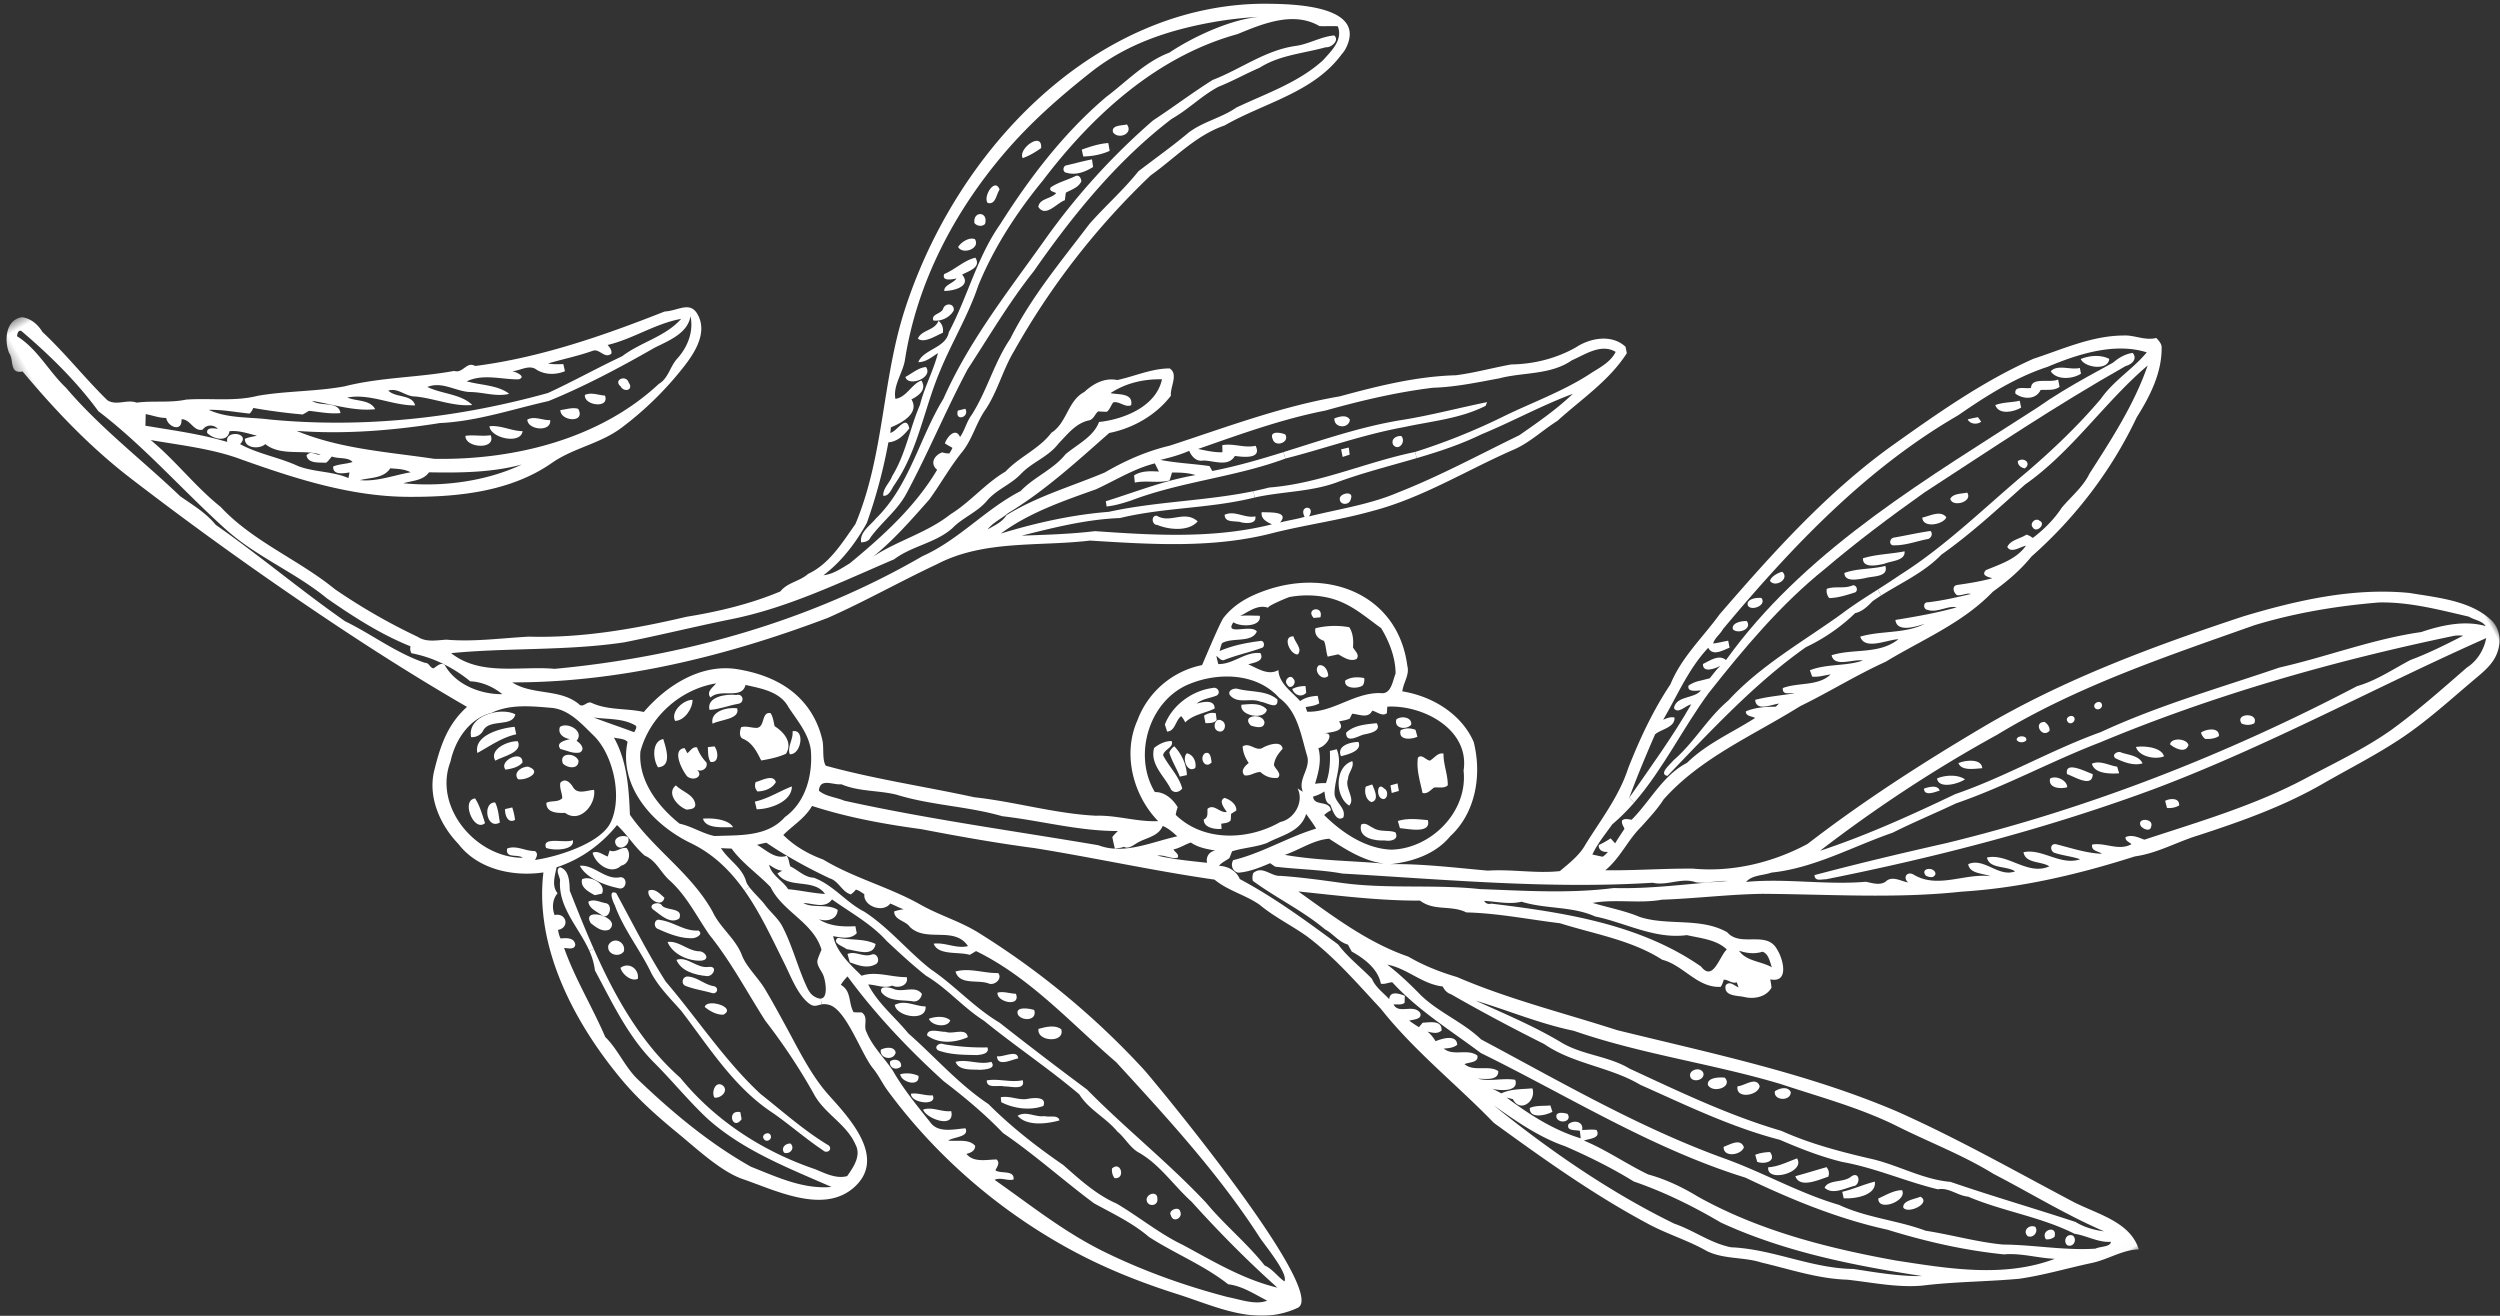 <svg xmlns="http://www.w3.org/2000/svg" xmlns:xlink="http://www.w3.org/1999/xlink" width="247" height="130" viewBox="0 0 247 130">
    <rect x="0" y="0" width="247" height="130" fill="#333333" stroke="none"/>
    <defs>
        <path id="a" d="M0 184.485V.023h199.679v184.462z"/>
    </defs>
    <g fill="none" fill-rule="evenodd">
        <path fill="#FFF" d="M111.34 12.296c.67.913-.838 1.528-1.374.774-.198-.734.914-.65 1.373-.774M101.044 15.621c-.5-.916 1.971-2.707 1.817-.989-.56.397-1.17.767-1.817.989M106.876 14.786c.847-.305 1.717-.594 2.624-.654l.137.772c-.813.37-1.722.54-2.61.557l-.151-.675M105.262 16.362c.877-.204 1.746-.444 2.628-.617l.106.755c-.75.473-1.689.839-2.577.577-.393-.015-.464-.509-.157-.715M97.578 20.046c-.479-.662.75-2.553 1.18-1.313-.334.483-.391 1.541-1.18 1.313M102.587 20.44c.094-.825 1.264-.792 1.761-1.356-.2-.132-.78-.201-.53-.577.733-.5 1.611-.707 2.403-1.094.362-.217.639.214.604.532-.306.604-.978.794-1.523 1.095-.03.253-.063.501-.094.742-.816.281-1.906 1.75-2.621.659M96.28 22.046c-.194-1.215 1.405-1.196 1.04.081-.295.294-.786.218-1.04-.081M96.326 23.635c.557.938-1.224 1.566-1.663.766.278-.461 1.106-1.013 1.663-.766M95.06 27.131c.974 1.174-.885 1.623-1.767 1.614-.033-.594.892-.746 1.214-1.234-.41.09-1.495.319-1.218-.437 1.066-.439 1.987-1.367 3.076-1.614.616.972-.672 1.318-1.305 1.671M62.11 37.793c.534.719-.426 1.032-.786.389-.78-.655.543-1.2.786-.39M94.228 30.678c-.39.687-1.234 1.101-2.02.983-.216-.675.807-.614.984-1.185.222-.595 1.137-.504 1.036.202M92.717 31.703c.374.268.517.746.433 1.177-.716.294-1.828 1.063-2.461.582.33-.873 1.68-.798 2.028-1.759M59.77 39.083c.495 1.324-2.11.989-1.98-.066.633-.286 1.326.026 1.98.066M48.36 42.114c1.094-.133 2.158.472 3.272.485-.173 1.35-3.173.688-3.272-.485M57.127 40.393c.785 1.444-1.773 1.245-1.76.12.577-.054 1.189-.3 1.76-.12M54.358 41.507c.127 1.216-2.241.98-2.257-.052.714-.381 1.503.089 2.257.052M48.483 43c.564 1.492-2.544 1.265-2.496.062.79-.125 1.666.072 2.496-.063M91.486 36.262c.77 1.082-1.789 1.996-2.03.978.655-.343 1.288-.921 2.03-.978M95.378 40.386c.45.87-1.068 1.278-.74.178l.74-.178M133.37 41.464c-.096.938-1.6.847-1.531-.128.486-.172 1.184-.409 1.531.128M126.98 42.92c.485.793-1.003 1.315-1.234.468-.38-.852.783-.666 1.234-.467M127 45.304l-.2-.635c3.81-1.184 7.585-2.49 11.542-3.15 2.89-.445 5.72-1.21 8.583-1.788a24.7 24.7 0 0 1-.146.365c-2.505 1.272-5.33 1.507-8.043 2.099-3.993.72-7.816 2.109-11.736 3.109"/>
        <path fill="#FFF" d="M85.086 53.592c-.074-.369.035-.696.227-.999.321-.503.878-.934 1.23-1.369 1.667-1.627 2.744-3.63 3.702-5.709.949-2.057 1.784-4.19 2.96-6.106 2.573-5.829 6.586-10.853 10.25-16.032a66.67 66.67 0 0 1 10.459-11.474c2-1.31 3.886-2.742 5.897-4.004 2.746-1.055 5.189-2.93 8.159-3.354 1.325-.175 2.517-.922 3.847-1.044.268.234.213.525.023.758-.205.254-.571.441-.854.41-2.203.613-4.574.768-6.55 2.032-1.368.587-2.663 1.32-4.048 1.87-1.663.879-2.985 2.25-4.621 3.172-5.424 4.143-9.76 9.502-13.643 15.072-2.423 3.047-4.396 6.413-6.52 9.666-2.136 4.01-3.873 8.213-6.015 12.217-.886 1.71-2.485 2.88-3.596 4.423-.161.364-.554.44-.907.47M133.26 44.216l.086.706-.696.223-.147-.748c.188-.046.568-.137.757-.181M138.45 43.083c.499.55-.258 1.53-.799.876-.276-.555.283-.927.799-.876M139.977 45.26c-2.682.787-5.402 1.466-8.014 2.44-2.578.911-5.347.86-7.994 1.453l-.138-.623a32.443 32.443 0 0 0 1.57-.363c4.974-.387 9.552-2.516 14.402-3.51l.174.603zM118.333 51.51c-.475.551-1.264.757-2.085.744a5.413 5.413 0 0 1-1.914-.39c-.496.005-.617-.803-.178-.9a.49.49 0 0 1 .137-.009c1.327.807 2.726-.595 4.04.555M133.466 49.273c-.089.702-1.214.684-1.085-.097.186-.51 1.389-.646 1.085.097M124.026 51.016c.154.768-.897.7-1.385.593-.552-.201-1.629.108-1.648-.747.998-.476 1.995.372 3.033.154M208.395 35.46c-.104 1.186-2.425.882-2.818.012.864-.354 1.974-.447 2.818-.011M205.6 36.92c-.56.375-1.5.542-2.212.321-.323-.1-.6-.283-.772-.56.116-.128.254-.213.408-.269.703-.25 1.724.132 2.466-.061.026.143.084.426.11.57M200.666 38.32c.04-1.107 1.87-.446 2.678-.826l.14.73c-.552.402-1.24.253-1.872.307-.463.98-1.722.936-2.49.36-.137-.849 1.053-.43 1.544-.571M50.845 71.81c.04.186.119.553.157.739-1.427.31-2.618 1.178-3.835 1.845-.39-1.742 2.296-2.46 3.678-2.583"/>
        <path fill="#FFF" d="M46.544 72.828c-.416-2.105 2.909-3.018 4.379-2.254-.303 1.279-2.418.45-3.13 1.502-.209.5-.71.792-1.25.752M199.688 40.277c-.72.42-2.208.752-2.555-.255.756-.298 1.619-.24 2.416-.43.033.171.104.514.139.685M195.744 41.662c-.384.32-1.127.253-1.335-.23.331-.086.667-.154 1.01-.213.08.112.243.332.325.443M70.1 70.14c-.329-1.302 1.669-1.608 2.64-1.476.663-.203.885.729.225.867-.96.164-1.912.557-2.865.608M48.929 75.152c-.638-1.127 1.293-1.982 2.235-1.913.51 1.112-1.477 1.485-2.235 1.913M66.7 71.226c-.483-.915.851-2.11 1.723-2.081.009.89-.814 2.06-1.724 2.081M55.36 73.994c-.487-.655.493-.842.944-.973-.591-.076-1.247-.515-.979-1.206.764-.516 2.46.423 1.641 1.383.383.236.891.775.346 1.143-.65.166-1.322-.193-1.952-.347M72.834 69.985c.312 1.093-1.686 1.103-2.434 1.519-.285-1.226 1.483-1.67 2.434-1.52"/>
        <path fill="#FFF" d="M51.618 75.347c-.423.473-1.078.603-1.671.694-.727-.886 1.74-2.036 1.67-.694M57.156 75.146c.025.901-1.088.756-1.54.294-.444-1.102 1.203-1.104 1.54-.294M51.18 76.986c-.524-.682.377-1.246.995-1.24 1.484.5-.134 1.39-.994 1.24M76.533 71.748c.913.577 1.813 1.62 1.122 2.724-.773.352-1.615.518-2.446.663-.405-.813-.845-1.697-1.712-2.105-.519-.163-.415-.777-.269-1.183.507-.158 1.046.09 1.57.065.808-.111.412-1.629 1.34-1.45.252.394.288.855.395 1.286M129.792 61.054c-.878-.957 1.017-1.283.664-.065-.165.017-.498.05-.664.065M65.012 75.808c-.517-.788-.622-2.578.519-2.79.26.865.909 2.7-.52 2.79M199.358 45.566c.588-.46 1.393.21.695.709-.367-.056-.697-.303-.695-.709M48.916 79.28c.304.582.364 1.351.47 1.984-1.33.77-1.753-2.01-.47-1.983M70.199 75.275c-.276-.43-.23-.966-.264-1.46.162-.019.49-.05.653-.07.378.467.491 1.669-.39 1.53M50.883 81.009c-.725.385-1.006-.51-.985-1.07l.712-.164c.131.408.234.82.273 1.234M133.674 63.958c.186.373.69.714.357 1.148-.635.3-1.273-.162-1.813-.46-.348.079-.695.153-1.039.229-.184-.5-.151-1.063-.37-1.559-.558-.177-.974-.61-.845-1.245a8.011 8.011 0 0 1 3.34-.101c.38.552.433 1.325.37 1.988M127.804 62.878c.115.58.915 1.224.42 1.777-.762.069-1.589-1.848-.42-1.777M55.828 80.312c-.713.03-1.878.011-1.844-.995.49-.25 1.122-.018 1.565-.454 0-.512-.292-1.003-.184-1.527.487-.54 1.013.02 1.268.466.466.73 1.389.261 2.063.24.213 1.41-1.38 3.36-2.868 2.27M68.859 76.062c.7.593-.3 1.198-.975.636-.534-.662-1.533-2.66-.246-2.787l.277.505c.292-.223.514-.67.952-.575.199.575.525 1.065.934 1.501.159.574-.481.953-.942.72M194.362 48.67c.58.923-1.462 1.485-1.673.62.271-.554 1.126-.494 1.673-.62"/>
        <path fill="#FFF" d="M78.304 72.25c1.251-.275.878 2.33-.276 2.27-.262-.748.365-1.48.276-2.27M47.921 81.323c-1.106.954-2.404-2.29-.98-2.437.475.737.71 1.615.98 2.437M192.3 51.11c-.282.708-2.315 1.123-2.377.029.735-.15 1.81-.769 2.377-.03M76.656 77.273c-.372.644-1.11.9-1.816.924-.244-.262-.305-.571-.182-.926.577-.144 1.742-.826 1.998.002M68.698 79.52c-.026.438-.543.425-.855.474-.888-.31-2.042-1.627-1.062-2.4.622.646 1.842.921 1.917 1.926M190.731 52.461c.304.266.02.815-.346.81-1.072.218-2.128.617-3.23.606-.548.066-.516-.671-.037-.762 1.203-.205 2.4-.486 3.613-.654M122.258 68.049c1.3.357 2.88.135 3.946 1.056.119 1.114-1.09.272-1.652.232-.99-.44-2.278.288-3.052-.677-.23-.45.406-.688.758-.611M131.228 66.779c-.61.594-1.535-.554-.925-1.044.564-.126.923.568.925 1.044M78.235 77.698c.014 1.495-2.15 2.255-3.476 2.256a72.231 72.231 0 0 0-.18-.753c1.312-.289 2.458-1.045 3.656-1.503M127.797 67.082c.39.406-.309 1.161-.614.567-.415-.397.306-1.12.614-.567M56.599 83.012c.208.992-1.85 1.063-2.648.76-.454-1.173 1.89-.42 2.648-.76M188.172 54.47c.094.949-1.34.934-1.984 1.225-.649.145-2.168.502-2.128-.535 1.328-.412 2.752-.415 4.112-.69M176.093 56.494c.765.714-.71 1.607-1.213.903.048-.388.8-.839 1.213-.903M201.51 51.451c.681.305-.29 1.237-.645.692-.409-.4.234-1.048.645-.692M115.313 72.28l-.226-.697c.739-1.917 2.712-3.36 4.734-3.611.466-.143.845.472.388.747-.658.271-1.421.317-1.981.798.586-.159 1.792-.459 1.777.489-.977.48-2.091.567-2.908 1.37a2.055 2.055 0 0 0-.4-.62c-.567.426-.582 1.477-1.384 1.525M129.056 68.445c-.468.515-1.171.223-1.383-.369.396-.22.86-.291 1.311-.294.017.165.053.498.072.663M134.778 66.988a.996.996 0 0 1-.141.737c-.504.352-1.872.333-1.73-.484.531-.368 1.254-.37 1.87-.253M62.052 82.727c.186.449-.186.914-.587 1.002a.539.539 0 0 1-.589-.238c-.442-.73.67-1.102 1.176-.764"/>
        <path fill="#FFF" d="M125.165 70.116c-.18 1.048-2.727.64-2.512-.487.812-.068 1.937-.228 2.512.487M186.27 55.91c.363 1.142-1.305.99-1.994 1.212-.622.1-2.033.45-2.049-.513 1.279-.48 2.714-.347 4.043-.699M119.103 71.451c-.038-.183-.11-.555-.147-.738.34-.236.752-.352 1.166-.244.02.17.064.507.087.676-.261.328-.737.287-1.106.306M58.55 84.254c.527-.253 1.016.208 1.495.371.046-.15.142-.449.19-.599.458.213.845-.103 1.253-.215a.806.806 0 0 1 .43-.018c.453.578.23 1.574-.55 1.733-.49.48-1.117.442-1.659.15-.56-.3-1.026-.873-1.16-1.422M72.431 81.728c-.915-.014-2.702.198-2.976-.845.93-.078 2.511.053 2.976.845M174.025 59.079c.56.708-.958 1.326-1.326.771-.253-.667.863-.833 1.326-.771M57.287 85.54c.825-.09 1.562.439 2.335.815.527.257 1.072.444 1.675.312.79.005.605 1.354-.213 1.08-1.397-.286-3.152-1.002-3.797-2.207"/>
        <path fill="#FFF" d="M120.238 72.18c-.483-.309-.16-1.334.448-.99.663.305.266 1.427-.448.99M58.226 93.94c-1.042-2.331-3.088-4.275-2.892-6.976-.038-.377-.51-1.067.003-1.275.92.294.926 1.5.956 2.31.432 1.096.87 2.196 1.323 3.297.34.819.687 1.64 1.047 2.452l-.437.193zM124.93 71.397c-.071.68-.918.414-1.342.291-1.054-1.05 1.268-1.283 1.342-.29M182.961 57.868c.403-.205.693.437.339.656-.834.266-1.69.546-2.569.568a1.11 1.11 0 0 1-.244-.917c.801-.29 1.669.007 2.474-.307M116.568 76.731c-.31-.808-.799-1.542-1.042-2.384a1.3 1.3 0 0 1 .495-.613c.713.728 1.21 1.813 1.245 2.846-.174.036-.523.113-.698.151M172.582 61.364c.572.798-.887 1.33-1.376.802-.153-.65.907-.836 1.376-.802M58.76 88.445c-.577-.322-1.447-.764-1.254-1.57.793-.405 2.42.419 1.971 1.415l-.716.155"/>
        <path fill="#FFF" d="M115.708 78.026c-.632-1.336-2.124-2.48-1.681-4.128.487-.393 1.09-.69 1.732-.682.262.63-.79.82-.841 1.414.572 1.109 1.58 2.067 1.886 3.277-.28.36-.769.492-1.096.12M119.708 75.32c-.642.727-1.273-.438-.66-.896.567-.232.599.536.66.896M117.27 74.426c.63.131.962.858.824 1.45-.834.567-1.34-1.039-.823-1.45M136.01 71.449c.532.802-.745 1.018-1.285 1.127-.562.154-1.738.917-1.727-.183.77-.756 1.989-.83 3.012-.944M59.496 90.454c-.492-.383-1.301-.677-1.366-1.366.552-.313 1.158.058 1.723.145.23.046.352.208.395.402.093.424-.193 1-.62.877a.56.56 0 0 1-.132-.058M139.424 71.607c-.488.534-1.715.39-1.465-.527.473-.39 1.582-.23 1.465.527M65.641 88.696c-.222 1.09-1.777.088-1.565-.7.621-.282 1.147.335 1.565.7M140.04 72.792c-.588.272-1.912.387-1.661-.64.454-.251 1.002-.23 1.473-.044.048.171.143.513.188.684M134.215 73.305c.396.906-1.102 1.246-1.725 1.41-.455-1.054.95-1.4 1.725-1.41M122.951 76.598c-.427-.453.064-.929.424-1.217-.34-.479-.568-1.03-.602-1.628.696-.484 1.36.607 2.068.076.533-.269 1.773-.684 1.883.152-.417.465-.798.958-.859 1.61.134.395.842.878.372 1.26a2.056 2.056 0 0 1-1.692-.567c-.552-.042-1.026.434-1.594.314"/>
        <path fill="#FFF" d="M59.626 90.515c.663.267 1.184.797.567 1.333-.686.28-1.31-.238-1.819-.633a1.582 1.582 0 0 1-.102-.19c-.333-.77.602-.811 1.354-.51M133.606 75.203c.219.597-.415 1.14-.419 1.754-.377.873.774 1.956.11 2.636-1.413-.883-1.453-3.84.31-4.39M65.422 89.495c.517.497 2.1.175 1.693 1.25-.894.62-1.873-.386-2.592-.886-.58-.533.649-.88.899-.364M142.62 74.457c-.023 1.069.434 2.063.421 3.135-.381.342-.913.15-1.364.223-.344.244-.66.667-1.134.525-.23-1.122-.62-2.277-.456-3.471.35-.42.786.216 1.178.284.45-.238.773-.823 1.355-.696M61.642 93.984c-.467.69-1.722.314-1.536-.586.472-.92 1.738-.368 1.536.586M69 91.936c.563.38-.27.772-.623.76-1.202.024-2.37-.466-3.454-.953-.395-.248-.258-1.023.3-.848 1.315.172 2.414 1.135 3.777 1.041M121.633 80.406l-.037.634c-.225.3-.615.276-.94.346l.039.505c-.642.062-1.795-.096-1.76-.934.462-.174.338-.648.368-1.044.635-.545 1.217.437 1.903.313-.234-.37-.847-1.103-.227-1.393.533.141 1.22.64 1.167 1.25l-.513.323M135.512 79.247c-.563-.186-.74-.992-.574-1.528.159-.055.476-.162.633-.217.211.5.739 1.54-.059 1.745M69.343 94.904c-1.281.105-2.908-.634-3.386-1.836 1.07-.149 1.967.844 3.055.92.608-.05 1.214.795.33.916M137.503 78.346c-.032-.189-.094-.565-.123-.752l.695-.193c.034.186.1.559.135.745-.176.051-.529.151-.707.2M136.357 78.795c-.35-.358-.252-1.53.387-.895.601.295.24 1.46-.387.895M61.306 95.62c.826-.616 1.862.116 1.712 1.086-.668.314-1.571-.481-1.712-1.086"/>
        <path fill="#FFF" d="M69.752 96.428c-1.094-.107-2.456-.473-2.921-1.593 1.078-.384 2.002.869 3.186.697.982-.124.422 1.055-.265.896M160.974 78.807c2.107-3.017 4.282-6.018 6.118-9.22-.539.102-1.325 1.025-1.706.374.021-.117.055-.22.105-.314.45-.884 1.985-.668 2.56-1.438-.396.028-1.407.21-1.222-.476.604-.449 1.388-.507 2.093-.717.342-.41.645-.862 1.048-1.23-.493.263-1.744.757-1.72-.182.685-.332 1.57-.989 2.28-.393.232-.322.467-.642.706-.957 7.822-10.34 19.324-17.054 30.07-23.993.792-.56 1.612-1.09 2.447-1.598 1.632-.994 3.323-1.91 4.985-2.816.546-.468 1.243-.892 1.974-.979.304.356.205.698-.045.947-.174.17-.418.293-.651.35-6.83 3.855-13.3 8.21-19.868 12.482-3.381 2.394-6.697 4.885-9.854 7.566-4.367 3.503-8 7.862-11.445 12.22-2.593 3.507-4.521 7.57-7.398 10.87l-.477-.496zM83.648 93.773c-.338-.276-1.518-.61-.867-1.118 1.217.246 2.676.056 3.73.614-.234 1.339-1.956.625-2.863.504M137.863 82.23c.41.754-.516.918-1.05.807-.963.058-2.648-.224-2.339-1.554.431-.297.823.171 1.208.318.644.434 1.473.172 2.181.428M141.075 81.03c.37 1.374-1.915.872-2.764.788l-.204-.706c.927-.303 2.005-.178 2.968-.082"/>
        <path fill="#FFF" d="M164.743 76.66c-.913-.186.29-1.151.603-1.549 2.043-1.75 3.346-4.16 5.407-5.892 3.209-3.494 7.395-5.822 11.198-8.567 1.149-.87 2.365-1.639 3.577-2.41l.322.595a18.78 18.78 0 0 0-.85.57c-.48.505-1.01 1.02-1.714 1.17-1.364 1.34-3.101 2.536-4.858 3.36-5.063 3.569-9.403 8.28-13.685 12.723M70.54 97.437c.542.144.314.848-.222.668-.874-.253-1.791-.374-2.638-.721-.42-.234-.24-.929.27-.902.945.048 1.661.817 2.59.955M65.776 96.986c.7.817 1.373 1.655 2.038 2.502l-.497.392c-1.046-1.187-2.196-2.31-2.958-3.718-1.094-2.3-2.735-4.304-3.614-6.718l-.035-.067c-.199-.418-.619-1.483.168-1.145 1.603 2.936 3.098 5.938 4.898 8.754M86.105 94.313c.563-.221.907.677.429.943-.825.477-1.76.122-2.572-.181l-.23-.817c.76-.346 1.573.347 2.373.055M69.628 99.488c.205-.877 3.203.033 1.849.758-.667.038-1.35-.345-1.849-.758M207.657 69.563c.158.4-.455.719-.69.365-.282-.417.516-.841.69-.365M204.95 70.922c.152.398-.444.77-.68.36-.296-.414.483-.784.68-.36M202.492 72.208c-.77.793-1.66-.87-.487-.882.298.198.53.512.487.882M81.175 99.234c-.541.091-.79.405-1.575-.384-.939-.946-1.522-2.504-2.11-3.684-1.21-2.426-2.379-4.973-3.936-7.174l.48-.346c.445.587 1.212 1.295 1.528 1.73.506.693 1.3 1.345 1.695 2.078.945 1.754 1.53 4.015 2.376 5.883.187.414.392.848.775 1.087.288.18.51.248.681.237l.086.573zM90.16 98.927c-1.046-.155-2.357.042-3.073-.886-.26-.696.787-.501 1.146-.357.902.45 2.177-.385 2.848.51-.048.459-.451.84-.922.733M200.189 73.155c-.24.252-.742.25-.94-.052-.042-.472 1.1-.483.94.052M98.619 96.137c.47.57-.396 1.307-.993 1.01-1.05-.364-2.838.197-3.222-1.162 1.384-.392 2.808.187 4.215.152M195.846 75.9c-.732.04-2.045.303-2.354-.505.653-.283 2.283-.495 2.354.505M91.448 99.433c.128 1.554-2.883 1.025-3.043-.147.999-.54 2.016.145 3.043.147M194.138 76.999c-.633.445-2.611.995-2.756-.091.805-.341 2.05-.405 2.756.091M191.646 78.106c-.465.147-1.547.604-1.553-.194.464-.16 1.348-.399 1.553.194M221.472 71.484c-.72-1.036 1.74-1.128 1.249-.017-.401.2-.85.197-1.25.017M100.371 98.186c.53 1.368-1.944.82-1.811-.113.593-.153 1.21.091 1.811.113M219.228 72.726c-.41.261-.894.306-1.36.275a1.133 1.133 0 0 1-.41-.618c.483-.36 1.834-.575 1.77.343M214.402 73.545c.074-.667 1.607-.627 1.82.062-.288.883-1.363.32-1.82-.062M211.684 75.42c-.877.268-1.859-.117-2.663-.494-.469-.359.236-.792.594-.565.713.236 1.732.304 2.07 1.06M206.678 75.455c.818-.36 1.676.174 2.497.292l.196.657c-.896.059-2.427.055-2.693-.95M204.218 76.48c-.236-1.363 1.86-.228 2.542.002-.013 1.4-1.794.251-2.542-.001M93.882 100.805c-.215.74-1.776.615-2.11-.147.635-.244 1.594-.308 2.11.147M211.034 73.8c.851-.13 2.524.028 2.77.927-.895.354-2.49.015-2.77-.927M102.178 99.79c.324 1.01-1.077 1.146-1.578.507-.423-.896 1.088-.68 1.578-.507M204.242 77.777c-.628.195-1.904.107-1.695-.851.607-.357 1.692.181 1.695.851M88.494 103.984c-.18.861-1.63.632-1.468-.269.427-.24 1.33-.364 1.468.269M95.616 102.475c-1.272.566-2.857.691-4.02-.178.015-.783 1.27-.325 1.83-.353.695.286 2.058-.463 2.19.531M70.587 108.439c-.32-.529.094-1.693.82-1.197.626.53-.192 1.31-.82 1.197M104.853 101.693c.394 1.394-2.451 1.235-2.247-.037.7-.194 1.627-.433 2.247.037M87.94 104.873c.43-.358 1.19-.128 1.08.505-.455.406-1.19.17-1.08-.505M97.565 103.484c.22.64-.633.718-1.054.757-1.285-.026-2.598-.017-3.823-.463-.5-.364.156-.812.548-.61 1.425.243 2.882.346 4.329.316M73.142 109.878l.13.697c-.9 1.229-1.53-.975-.13-.697M90.748 106.3c.128 1.148-1.732.622-1.806-.165a2.698 2.698 0 0 1 1.806.164M97.94 104.907c.547.714-.669.756-1.11.793-.795-.066-2.079.12-2.417-.784 1.104-.325 2.353.336 3.527-.01M100.592 104.574c-.63.098-2.028.878-2.092-.213.658.099 2.051-.705 2.092.213M213.915 79.125c.475-.261 1.451-.32 1.382.455-.365.21-.783.287-1.198.244l-.184-.7M191.227 86.332c-.131.463-.636.35-.951.182-.633-.763.877-.926.951-.182M212.542 81.633c-.069.589-.788.29-1.021-.01-.486-.865 1.286-.786 1.02.01M92.15 108.216c.52 1.086-2.185.794-2.146-.156.7-.116 1.421.224 2.147.156M76.143 112.18c.175.412-.438.74-.671.35-.331-.422.503-.82.671-.35M101.04 106.725c.318 1.046-1.238.584-1.84.61-.549-.153-1.729.264-1.706-.591 1.164-.21 2.366.239 3.547-.019M93.98 109.776c.41 1.81-2.448.765-2.78-.144.889-.322 1.84.264 2.78.144M77.475 113.887c-.35-.464.127-.937.628-.904.483.466-.063 1.103-.628.904M81.908 113.191c.36.448-.246.81-.588.465-1.735-1.153-3.29-2.541-5.006-3.724-3.821-2.52-6.27-6.489-8.997-10.051l.497-.393c2.335 2.966 4.565 6.032 7.325 8.592 2.216 1.75 4.331 3.651 6.77 5.111M103.09 109.267c-1.312.481-2.93.263-4.166-.371l-.047-.487c.94-.187 1.849.375 2.787.132.557-.073 1.77-.199 1.426.726M103.21 110.272c.465.138 1.325-.165 1.469.422-1.267.36-3.253.587-4.135-.456.843-.513 1.765.175 2.666.034M110.11 116.394a1.323 1.323 0 0 1-.241-.949c.912-.809 1.346 1.115.24.949M153.176 109.218l.204.625c-.624.357-2.294.737-2.234-.375.613-.278 1.363-.178 2.03-.25M168.306 106.063c.067.62-.87.882-1.234.465-.482-.776.992-1.27 1.234-.465M114.346 118.427c.112.812-1.099.845-1.059.032.107-.578 1.077-.784 1.06-.032M170.413 106.473c.834.946-1.205 1.589-1.673.718-.11-.748 1.157-.774 1.673-.718M154.876 110.056c.475.727-.735 1.03-1.074.415-.23-.677.687-.549 1.074-.415M173.857 107.32c-.158.953-2.41 1.29-2.188.004.696-.032 1.844-1.015 2.188-.005M116.598 119.682c.314.641-.7 1.195-.91.4-.34-.48.787-.966.91-.4M176.927 107.893c.018.937-1.72.88-1.57-.072.433-.309 1.28-.533 1.57.072"/>
        <g transform="rotate(150 119.798 81.825)">
            <mask id="b" fill="#fff">
                <use xlink:href="#a"/>
            </mask>
            <path fill="#FFF" d="M105.332 37.182c1.796 2.058 2.998 4.65 4.096 7.027-2.488-6.471-5.637-13.16-9.616-19.05-1.33-1.528-2.137-3.463-3.679-4.81-3.48-2.208-5.84-5.792-9.402-7.902-1.777-1.421-3.526-2.891-5.525-3.998 5.353 4.284 10.589 8.877 14.573 14.511 1.57 2.77 3.329 5.415 5.425 7.82 1.205 2.237 2.618 4.356 4.128 6.402m-8.341 23.09c1.165.33 2.137 1.248 3.157 1.917a.56.56 0 0 0-.463-.58c-5.758-4.328-11.713-9.078-14.853-15.755-.265-1.924-2.044-.047-3.046.19.392 1.358 1.703 2.265 2.712 3.2 2.962 1.219 4.628 4.088 6.926 6.13 1.485 2.053 3.878 3.063 5.567 4.899m67.127 58.88c.723 1.238 2.083 1.868 3.176 2.726-.9-1.11-1.855-2.179-2.758-3.281-.15.14-.575.28-.418.555m5.142 31.828c.91-.427 1.841.118 2.731.331-3.17-2.287-7.23-3.935-11.055-4.249 2.94.78 5.717 2.347 8.324 3.918m1.568.907c.367.594.984.96 1.548 1.35 1.063-.543 2.147.195 3.175.485-1.36-.986-3.149-1.252-4.723-1.835m-67.377-115.14c-1.458-1.906-2.47-4.087-3.818-6.064-1.273-1.292-2.308-2.788-3.173-4.378-3.55-5.937-8.562-10.82-13.785-15.239-4.062-3.26-8.36-6.83-13.677-7.698 1.424.894 2.593 2.178 4.14 2.894 3.2 2.305 6.07 4.98 8.745 7.864 3.7 3.376 6.765 7.358 9.582 11.472 6.585 7.115 11.11 15.718 16.48 23.728.656 1.534 1.38 3.048 2.05 4.581.588 1.342 1.138 2.697 1.565 4.095.181.578.339 1.166.471 1.76.34.174.755.178 1.047.438-.488 1.41.172 2.958.902 4.19 0 .257-.006.517-.015.784.663.673.718 1.647 1.203 2.43.981 2.7 2.63 5.096 3.783 7.721a1.333 1.333 0 0 1-.424.65c-.16.028-.297.027-.423.006-.81-.148-1.022-1.233-1.774-1.598-1.63-1.097-3.179-2.298-4.733-3.506-3.644-2.87-7.943-4.748-11.684-7.483-3.736-2.34-7.41-4.807-11.495-6.513-3.195-1.974-6.714-3.352-10.077-5.02.854.58 1.94.79 2.767 1.452.977 1.149 2.634 1.089 3.732 2.103 9.173 4.563 17.548 10.497 26.08 16.105 1.719 1.458 3.647 2.58 5.417 3.915.067.135.196.41.26.548.487.06.98.122 1.466.217.598.114 1.186.28 1.738.546a.845.845 0 0 1 .199.29c.15.37-.002.8-.386 1.033-2.828-.83-5.788-.725-8.66-1.398 0 .58.084 1.164.128 1.748 1.364-1.275 3.158-.6 4.79-.553 1.172.198 2.245.756 3.398 1.015.187-.157.372-.307.557-.447.427-.058.871.011 1.273-.149-.486-.314-.862-.759-1.035-1.272a1.965 1.965 0 0 1-.086-.89c-2.057-3.3-3.624-6.877-5.182-10.442-.188-1.59-.816-3.07-1.197-4.614.113-.903-.278-1.742-.474-2.6-.49.715-1.146-.04-1.504-.485.093-.146.275-.44.367-.586.392-.072.692.257 1.027.399.063-1.115-1.746-.91-1.86-2.034.13-.69.915-.207 1.322-.124a15.202 15.202 0 0 0-.51-1.036c-.174.063-.353.129-.536.198-.428-.222-1.156-.486-1.346-.932-.08-.189-.064-.408.109-.67.528-.119.911.272 1.254.602a3.594 3.594 0 0 1-.21-1.216c-.689-.107-2.159-.425-1.68-1.38.485-.078.924.135 1.34.343-.405-1.149-2.056-1.16-2.527-2.254.207-.708 1.051-.143 1.524-.102-.397-1.154-2.048-1.24-2.545-2.265.445-.881 1.553.016 2.12.364-.856-.872-2.209-1.158-3.14-1.952.256-1.26 1.893-.153 2.435.4-.22-.273-.393-.582-.586-.872-1.058-.076-1.951-.677-2.895-1.099.237-1.276 2.272-1.57 2.198.028.149.151.3.299.456.442-1.101-2.558-2.401-5.09-4.322-7.139l-.297.68c.293.312 1.199.627.648 1.134-.675.148-1.454-.534-.886-1.17-.414-.227-.86-.41-1.233-.71.017-.964 1.07-.366 1.602-.284m51.828 26.523c-.297-.596-1.677-.89-1.102-1.676.588.141.957.84 1.643.91-1.882-4.036-3.373-7.94-5.905-11.691-2.407-3.562-5.203-6.85-8.262-9.865-.954-.82-1.964-2.074-3.192-2.249.772 1.179 1.377 2.457 2.533 3.332 1.134 2.838 3.045 5.248 4.437 7.959.71 2.024 1.942 3.781 3.04 5.595 1.498 3.47 2.666 7.085 4.31 10.499.621 2.52 1.513 4.966 2.516 7.36 1.43 4.472 2.538 9.065 3.054 13.73.346-.101.684-.22.99-.393-.622-1.07.254-1.897.26-2.972a7.005 7.005 0 0 0-.678-.413c-.387-.764.524-1.195.549-1.9.22-1.546-.244-3.075-.341-4.607.012-2.103-.341-4.185-.649-6.257-.11-1.362-1.688-1.782-2.718-2.282.077-.958 1.432-.15 2.085-.194-.7-.532-1.86-.839-2.05-1.785.254-.436.74-.379 1.144-.254-.161-1.121-1.448-1.488-2.3-1.97-.161-.481.337-.654.636-.877m12.967 6.834c-.967.45-2.236 1.047-2.268 2.281-.25 2.158 1.072 4.076 1.066 6.232-.05 2.929.134 5.896.532 8.824.152 3.382.016 6.784.542 10.14.175 2.198.02 4.452.707 6.58.384 1.107.162 2.385.911 3.363.27.77.38 1.584.514 2.393.09.537.188 1.072.352 1.59a13.13 13.13 0 0 1 3.49-.829v-.002a12.38 12.38 0 0 1 3.762.205c.556-.639 1.36-1.333 1.197-2.273.737-.248 1.218-.978 1.333-1.715-1.138-.353-.711-1.847.443-1.44.1-.284.196-.57.2-.861-.5-.232-1.212-.57-.956-1.244.332-.46.808.065 1.126.257.588-3.14.498-6.453.877-9.647-.478-1.714-.198-3.518-.688-5.228-1.325-4.53-2.952-8.993-5.368-13.071-1.7-2.137-3.316-4.507-5.895-5.711 2.768 3.773 5.79 7.502 7.254 12.017.745 2.471 1.144 5.045 1.827 7.547.894 3.482.57 7.09.466 10.647a6.501 6.501 0 0 0-.49 1.957l-.476-.051c.554-5.159.619-10.368-1.034-15.302-.867-5.382-3.429-10.397-7.021-14.483-.65-.847-1.323-1.897-2.403-2.176M78.852 44.09c.805.181 1.426.648 1.948 1.243-.086-1.264-1.392-2.008-1.989-3.042-.094.563-.401 1.331.04 1.799m23.235 2.886c1.919 2.9 3.758 5.853 5.512 8.862.272.3.348.677.327 1.075 1.637 1.204 2.146 3.304 3.66 4.608-.565-1.382-.99-2.818-1.356-4.265-.687-2.393-2.28-4.38-2.977-6.773-4.722-7.57-9.167-15.366-14.939-22.211-2.635-3.113-4.682-6.67-7.506-9.621-1.725-2.476-4.24-4.197-6.144-6.5-2.01-1.619-3.808-3.484-5.914-4.99-2.64-1.548-4.985-3.578-7.73-4.931-.487-.015-1.367-.614-1.656-.174 1.125.537 1.75 1.713 2.721 2.488 2.04 3.12 5.033 5.46 7.264 8.427.874.613 1.17 1.75 2.23 2.125 2.372 2.258 4.306 4.942 6.826 7.061 1.578 1.513 2.944 3.226 4.245 4.976 3.545 3.486 6.322 7.608 9.23 11.61 1.699 3.033 4.705 5.072 6.207 8.233m3.718 7.093c-1.782-2.494-3.665-4.964-5.182-7.661-1.16-2.213-3.426-3.58-4.633-5.764-3.104-4.406-6.173-8.906-9.915-12.822-1.77-2.462-3.927-4.603-6.13-6.673-2.091-1.874-3.492-4.418-5.817-6.043-2.83-3.255-5.84-6.382-8.715-9.604-.479-.884-1.19-1.612-1.983-2.219 2.454 3.3 4.409 6.922 6.624 10.38 1.674 3.106 3.915 5.854 5.856 8.79 2.262 3.432 5.19 6.344 7.906 9.404 4.834 5.123 10.474 9.452 15.087 14.79 2.532 2.25 4.59 4.968 6.902 7.422M54.987 41.057c-2.016-.626-2.571-3.596-4.904-3.834.42.85 1.91 1.398 1.514 2.482-1.787-.558-2.493-3.006-4.503-3.402.583.682 1.338 1.19 1.922 1.869.245.457-.21 1.018-.65.563-1.085-1.054-2.102-2.216-3.396-3.033.164.439.796.735.378 1.267-1.223-.423-1.92-1.875-3.388-1.91.07.297.388.573.162.899-.693-.07-1.081-.659-1.489-1.15-5.59-1.163-11.096-2.52-16.801-2.717-3.231-.11-6.47-.383-9.705-.093-3.226.332-6.41.99-9.595 1.607-1.195.052-2.332.668-3.104 1.564 11.872 1.267 23.924 1.536 35.761 3.478 11.095 1.884 21.985 4.894 32.64 8.5.166.103.412.186.598.298.217.135.35.312.18.627-4.302-1.162-8.573-2.441-12.83-3.765-13.967-4.102-28.408-6.27-42.926-6.87-1.935-.48-3.904-.32-5.872-.4-1.884-.322-3.799-.425-5.704-.525.255.173.52.34.808.447 11.581 3.815 23.461 6.803 35.552 8.362 5.079.802 10.268.917 15.32 1.899 2.294.185 4.573.488 6.87.62 4.112.799 8.455.841 12.344 2.575.863.154 1.752.753 2.63.455-2.189-1.002-4.198-2.357-6.238-3.64-1.307-.823-2.629-1.616-4.019-2.265-.48-.422-1.001-1.025-1.7-.964-.858.225-1.322-.721-1.885-1.185.258.705-.495 1.057-.862.384-1.353-2.42-4.486-2.381-6.485-3.913.492.631 1.672 1.235 1.304 2.131-1.705-.194-1.928-2.654-3.654-2.934.446.92 2.088 1.458 1.727 2.573m95.882 42.599c-1.252-2.57-1.822-5.43-3.235-7.937a394.874 394.874 0 0 0-4.184-10.045c-1.359-5.245-3.367-10.304-4.6-15.584-.476-2.795-1.501-5.463-1.911-8.257-.506-.692-.552-1.6-.903-2.338-.746.474-.102 4.063-.055 5.04.36 7.413 2.008 14.757 3.62 22.024 1.945 5.538 3.163 11.482 6.504 16.434.244-.009.488-.013.724-.012.797.85 2.745 1.491 2.533 2.737-1.051-.425-1.7-1.598-2.818-1.9.177 2.425 3.403 2.33 4.031 4.513.04.74 1.01 1.346.574 2.1a4.897 4.897 0 0 1-.921-.288c.327.355.564.78.868 1.155 1.127-.48 2.453 1.141 1.754 2.078.15.271.266.599.498.814a2.33 2.33 0 0 1 .67-.164c.633.648.371 1.72.998 2.403a50.482 50.482 0 0 1 2.565 4.073c.392.691.762 1.396 1.106 2.116.298.11.6.203.906.282-.536-.91-.815-2.152-1.996-2.409-.045-.378.157-.719.217-1.071-.49-.71-.686-1.663-1.453-2.135-1.315-1.585-1.545-3.726-2.646-5.409-1.328-2.611-1.763-5.526-2.846-8.22m-2.008-7.027c1.132 2.153 1.544 4.602 2.738 6.723.64 1.608 1.147 3.262 1.653 4.919.466 2.232 1.703 4.23 2.622 6.256 1.075-.486 1.807.609 2.625 1.104-.475-.91-2.13-1.272-2.591-2.281.522-.812 1.53-.485 2.064.13-.54-1.121-1.696-1.854-2.773-2.398l.23-.67c.864-.25 1.557.411 2.164.916.492-1.586-.058-3.255-.479-4.793-1.459-.274-2.49-1.623-3.792-2.349.209-.81 1.288-.592 1.658-.002.82.097 1.322.857 1.998 1.277.12-2.081-.683-4.115-1.014-6.162-1.127-3.334-1.79-6.83-3.363-10.005-.823-3.078-2.023-6.046-3.395-8.921-.691-2.052-1.357-4.166-2.657-5.93-1.273-2.245-2.172-4.698-3.642-6.833-1.787-2.908-3.48-5.95-5.962-8.3 1.252 3.814 2.264 7.68 3.096 11.59.746 2.273.875 4.836 2.166 6.94.435.86.387 1.855.723 2.745.29 1.736 1.36 3.266 1.416 5.05 1.342 3.73 3.103 7.29 4.515 10.994M54.555 48.048c-5.123-1-10.37-.952-15.507-1.88-6.245-.559-12.338-2.095-18.482-3.304-4.593-1.425-9.4-2.167-13.868-3.964-2.119-.424-4.332-1.134-5.822-2.682.05.652.679 1.085.974 1.642 2.182 2.035 4.332 4.19 6.98 5.65 3.76 1.784 7.713 3.263 11.78 4.21 9.034 1.672 18.166 3.545 27.43 3.34 6.979.15 13.995-.263 20.902-1.179-4.744-.984-9.576-1.454-14.387-1.833m32.578 12.21c.404.195.763.584.451 1.045a8.8 8.8 0 0 0-1.345-.014 94.962 94.962 0 0 0-.14-.65c-.493.279-1.003.524-1.515.78-.052.278.016.607-.215.837-.353.056-.594-.219-.849-.412-1.781.48-3.476 1.41-5.256 1.87-.743.19-1.5.3-2.284.261-2.642.68-5.364.354-8.055.476.18.317.735.602.472 1.023-.988-.12-1.92-.568-2.768-1.071a2.002 2.002 0 0 0-.442.107c.676.285 2.356.423 1.84 1.489-1.258-.338-2.446-.917-3.669-1.371.275.265 1.167.382.722 1.015-1.588-.25-3.115-1.609-4.763-1.196.562.234 1.193.357 1.685.724l-.118.658c-1.771-.264-3.252-1.44-5.003-1.784.673.62 2.79.772 2.405 1.999-2.217-.497-4.104-2.308-6.514-1.934 1 .53 3.444.691 3.145 2.108-2.072-.49-4.008-2.003-6.168-2.087.865.17 2.86.606 2.33 1.777-1.915-.726-3.853-1.437-5.85-1.948.579.606 1.964.462 2.61 1.232.353.247.003.902-.405.622-1.323-.572-2.703-.996-4.085-1.409.234.291.894.304 1.237.578.187.375.017 1.08-.528.864-1.09-.44-2.188-.857-3.33-1.157.247.266.882.81.14 1.011-1.54-.204-3.142-.571-4.63.113.543.183 1.68.054 1.662.812-.612.452-1.51.06-2.247.11a1.976 1.976 0 0 1-.377-.599c-1.342.169-2.735.531-3.966 1.154-1.355.502-2.838.714-4.057 1.547-3.594 1.856-7.248 3.715-10.323 6.38 5.556-1.019 10.711-3.628 16.384-4.13 3.522-.735 7.022-1.537 10.605-1.863 2.334-.675 4.786-.42 7.182-.518l-.018.676c-.863.04-1.723.08-2.583.148-5.435.213-10.721 1.63-16.053 2.558-3.325.627-6.66 1.438-9.865 2.588-1.433.675-3.028.88-4.56 1.23-.568.13-1.126.279-1.666.48 2.085 2.289 5.508 3.15 8.598 3.582.205.029.41.056.61.081 3.299.694 6.728.541 10.059.27 10.577-.015 20.809-3.071 30.663-6.677.494-.307 1.138-.337 1.553-.748-.462-.197-.95-.328-1.424-.502l.226-.666c.686.116 1.884.057 1.829 1.048 2.115-.633 3.967-1.833 5.834-2.987a46.831 46.831 0 0 1 1.579-.947c-.38-.047-.78-.087-1.078-.368.434-.895 1.734-.323 2.496-.483 1.807-1.34 3.61-2.704 5.329-4.14l-.165-.668a20.078 20.078 0 0 1 2.945-.777c1.077-.5 2.224-.914 3.192-1.6-.26-.224-.506-.465-.767-.688-.236-.008-.47.076-.702.142m19.21 9.69c-2.688-1.48-5.398-3.53-8.01-5.36-2.133-1.045-3.955-2.635-6.135-3.595-1.186.214-2.462.377-3.521 1.02-2.524 1.354-5.247 2.459-7.394 4.397-2.43 1.933-4.981 3.725-7.775 5.104-2.253 1.758-5.09 2.409-7.658 3.558-7.5 2.6-15.114 5.112-23.05 5.909-5.44.516-10.955 1.035-16.422.455-2.978-.622-6.128-.913-8.814-2.43-1.016-.498-1.602-1.54-2.737-1.86-.076-.332-.158-.676-.03-.997 1.223-2.236 3.433-3.668 5.631-4.828 4.77-3.3 10.199-5.56 15.88-6.71 1.62-.619 3.323-.932 5.039-1.1 4.12-1.2 8.415-.61 12.63-.699 3.17.31 6.36.199 9.535.423 5.402-.195 11.015.51 16.264-1.232 1.033-.537 2.148-.864 3.243-1.229 1.825-.463 3.373-1.654 5.252-1.952-2.497-1.484-5.094-2.727-7.591-4.197-3.193-2.264-7.12-3.422-11.012-3.543-6.838.918-13.738 1.251-20.603 1.33-9.4.119-18.705-1.483-27.876-3.373-5.396-1.275-10.87-2.954-15.431-6.221C3.627 41.062.93 39.179.106 36.452c-.444-1.48.563-2.962 1.899-3.587.73-.341 1.53-.484 2.323-.622 3.107-.55 6.23-1.256 9.382-1.45 2.978-.187 5.962-.018 8.941-.013 4.455.007 8.812.815 13.153 1.732 2.153.502 4.391.49 6.466 1.334 5.694 1.24 11.317 2.932 16.546 5.533 6.033 2.663 11.496 6.34 17.166 9.661 2.897 1.615 5.96 2.904 8.887 4.462 2.19.791 3.947 2.381 6.096 3.149-1.118-1.18-2.366-2.252-3.359-3.551-1.976-2.166-5.176-3.001-6.71-5.613-.358-1.953-3.472-1.757-3.415-3.914-.053-1.134.608-3.525 2.065-2.234.09-.265.188-.52.295-.767.945-.568 2.125-.128 2.852.591.53.46 1.689 1.062.957 1.87-.586.217-.717-.476-.997-.814-.023.13-.073.391-.1.52.51.104.598.67.99.87.183-.19.385-.345.605-.463 2.05 1.02 2.125 3.704 3.67 5.206 1.659 3.208 4.518 5.526 6.946 8.176 2.486 1.867 4.824 3.934 7.48 5.554.908 1.39 2.707 1.68 3.376 3.296 3.504 2.004 6.706 4.439 9.962 6.796-1.757-3.85-3.388-7.779-6.194-11.012-.868-1.524-1.96-2.893-3.164-4.16-3.328-4.46-7.342-8.325-11.059-12.434-6.92-6.644-14.143-13.073-19.93-20.778-3.867-5.32-7.166-10.948-10.667-16.519-1.432-2.202-3.856-4.474-3.215-7.248 1.383.784 3.197.659 4.75 1.185 2.304.747 4.666 1.31 6.919 2.21 2.91 1.34 5.692 2.961 8.644 4.207 2.266 1.059 4.12 2.74 6.117 4.208 2.474 1.527 4.402 3.739 6.508 5.714 1.243 1.376 3.077 2.12 4.115 3.703 1.11 1.892 2.648 3.491 3.776 5.376 3.162 5.107 5.66 10.604 8.1 16.084 1.282 5.125 3.26 10.072 4.032 15.328.761 3.3 1.382 6.647 2.712 9.792.778 1.73 1.86 3.317 2.519 5.103.717 1.551 2.026 2.778 2.622 4.392 4.699 3.692 9.2 7.81 13.817 11.567 3.01 2.31 5.915 4.757 8.787 7.243 2.9 2.241 5.73 4.64 8.195 7.378 1.189-.7 2.596-.714 3.894-1.065-.373-1.435-1.19-2.875-2.198-4.067-1.714-3.104-4.29-5.61-6.09-8.654-1.085-1.852-2.565-3.375-3.575-5.263a78.625 78.625 0 0 1-7.395-19.885c-.287-1.274-4.892-28.316-1.387-28 4.491.406 6.894 4.147 9.657 7.17 2.672 2.926 5.09 6.016 7.13 9.419 4.061 6.765 6.68 14.4 7.557 22.244.1.889.01 1.774.158 2.658.294 1.778-.62 6.306.602 7.566.232.239.44.355.632.424l-.212.539c-.692-.337-1.283 1.278-1.368 1.841-.072.47.067 1.042-.162 1.484-.125.242-.942.788-.955.834-.647 2.734 1.466 5.168 1.268 7.861.433 1.758 1.242 3.414 1.434 5.218.294.187.597.365.882.567-.033-1.4-.872-2.686-.496-4.12.037-.158.029-.375 0-.618l.589-.06c.22 2.355.828 4.63 2.235 6.696 2.364 3.472 3.412 8.469.419 11.806.11.46.633.717.958 1.041.027-2.655 1.238-5.117 2.442-7.39-.355-4.196-2.363-8.085-2.286-12.381.154-1.761-.643-3.441-.354-5.202.188-1.147-.278-2.737-.301-3.93-.03-1.42.013-2.837.045-4.257.059-2.6.272-5.439-.26-8.002-.595-2.87-1.931-8.256 2.336-9.177 3.99-.86 6.9 3.607 9.157 6.19 1.494 1.71 2.46 4.925 3.257 7.038.911 2.418 1.74 4.862 2.187 7.408 1.26 7.177.95 15.667-3.53 21.647 2.828 1.123 5.462 3.503 5.867 6.641.63 2.526.309 5.522-1.558 7.467-1.775 1.85-3.427 3.302-5.95 3.83 3.891 6.75 7.3 13.546 10.615 20.6a360.329 360.329 0 0 1 6.864 15.556c1.942 4.705 3.089 9.47 3.977 14.496 1.311.474.147 1.362.24 2.261-.199 1.304-1.336 3.018-2.863 2.417-.702-.533-1.014-1.41-1.026-2.272-.904-2.956-1.342-6.062-2.183-9.051-.495-.951-1.737-.866-2.382-1.651-1.513-.63-2.819-1.674-4.385-2.186-2.144-1.04-4.039-2.58-6.361-3.227-2.677-.993-5.134-2.492-7.822-3.456-3.534-.994-6.717-2.876-10.167-4.104-.623-.689-1.547.24-2.044-.615-5.963-2.5-12.482-3.746-18.898-4.698-1.306-.66-2.898-.294-2.662-2.204.226-1.82 2.154-2.827 3.687-3.446a32.805 32.805 0 0 1 8.384-2.166c2.65-.323 5.11.652 7.705.429 4.884-.423 9.61 1.66 13.754 4.068 4.991 2.85 8.9 7.166 12.594 11.5 1.954 2.39 4.497 4.237 6.855 6.208-1.118-2.99-1.51-6.19-2.68-9.168-1.05-4.578-4.061-8.341-5.706-12.682a59.276 59.276 0 0 0-4.75-8.193c-.456-.905-1.469-1.219-2.308-1.648-2.235-1.557-4.77-2.577-7.195-3.809-4.467-2.756-9.463-4.579-14.48-6.092-2.996-1.138-6.12-2.067-9.283-2.465-1.04.42-2.158-.099-3.24.128-2.331-.196-4.455.986-6.504 1.927-5.838 4.436-9.393 11.008-14.81 15.898a50.216 50.216 0 0 1-11.974 8.021c-7.141 3.412-15.286 5.17-23.182 4.045-3.92-.557-7.728-1.848-11.131-3.88-1.94-1.156-8.286-4.944-4.439-7.557.21-.142.44-.261.684-.336 4.327-1.917 9.086-.33 13.574-.323 2.96.581 5.864-.343 8.792-.619a73.942 73.942 0 0 0 20.401-8.306c1.868-1.04 3.375-2.623 5.295-3.572 1.465-.67 2.59-1.902 4.107-2.478 1.781-.687 3.42-1.672 5.154-2.446 2.497-.833 5.128-1.737 7.654-2.112-2.825.186-5.824-.624-8.724-.197-2.326.07-4.531.924-6.85.942-1.921.582-3.978.267-5.838 1.053-1.828.08-2.966 1.934-4.828 1.86-1.167.275-2.467.234-3.407-.606-1.665-.538-3.511-.705-5.055-1.594-.492-.934.884-1.6 1.243-2.395 2.216-.926 4.845-.918 7.115-.143 4.136-.827 8.341-1.774 12.612-1.86.844-.157 1.772-.051 2.556-.385-.778.005-1.593-.1-2.309.286-3.547.118-7.018-.76-10.517-1.2-2.328.008-4.652-.242-6.89-.916-5.69-1.202-11.486-2.143-16.985-4.18-3.757-.99-7.54-2.07-10.971-3.927-1.716-.722-3.523-1.18-5.27-1.81-1.951-1.089-4.161-1.72-6.39-1.737-1.677.105-3.733-.625-4.27-2.4a57.5 57.5 0 0 1 .21-.614c2.855-1.486 6.167-1.685 9.275-2.36 1.697-.06 3.367-.485 5.068-.313 5.064.585 10.253.378 15.211 1.738 3.218.819 6.288 2.077 9.481 2.999 5.936 1.606 11.089 5.066 16.151 8.423 4.676 2.001 9.009 5.308 14.248 5.538 3.986.34 8.022.374 12.01.8 10.493 1.714 20.958 4.722 30.185 10.071-1.11-2.136-3.772-2.865-4.632-5.15-.131-.597-.872-.098-1.15-.528-1.024-1.451-2.733-2.173-4.015-3.356-3.294 1.163-7.37 1.337-10.199-1.025-2.29-1.901-4.018-4.322-4.092-7.412a8.704 8.704 0 0 1 .416-2.838c.213-.67.999-1.648.957-2.313-3.52-3.568-7.452-6.67-11.15-10.035-3.275-2.402-6.078-5.38-9.503-7.594-1.82-.973-3.202-2.577-5.047-3.528.876 3.453-.261 7.505-3.185 9.63a8.648 8.648 0 0 1-8.28 1.55c-.017-.005-3.649 2.779-4.192 2.993-1.67.665-3.36.577-5.108.227-6.494-1.307-10.9-6.97-8.23-13.416.242-.908 1.181-1.244 1.691-1.945-2.302-1.875-3.945-4.826-3.606-7.854.906-3.204 3.307-6.161 6.67-6.91 2.126-.803 4.47-.32 6.48.557m.297.211c1.755 1.202 2.758 3.154 3.706 5.006 1.42.675 3.073.501 4.59.806-2.599-2.167-5.518-3.853-8.296-5.812m17.553 11.776c.014-.309-.28-.7.051-.915.634.183.983.93 1.634 1.187-1.126-1.072-2.606-2.129-3.9-3.073-.185.575-.743.859-1.317.636.658.542 1.328 1.11 1.702 1.899.597.125 1.237.07 1.83.266m-16.587-3.1c.517-.793-.299-1.881.475-2.557.876-.058.539 1.206.484 1.751.348.444.004.958-.151 1.416.415-.042.824.017 1.223.115.422-.913-1.24-1.075-.852-2.057.282.016.554-.007.814-.07-.651-2.403-1.89-4.93-4.046-6.285-3.478-1.884-8.443-.514-10.076 3.198-2.592 3.23.24 7.661 3.365 9.242l.365-.54c.563-.074.774.619 1.121.945.752-.525 1.312.357 1.87.727l.447-.296c.372.021.711.19 1.06.283-.137-1.253 1.21-.505 1.955-.246-1.204-.435.323-1.285 1.125-1.013.325-1.23 1.166-2.053 2.052-2.892a5.494 5.494 0 0 1-.968-.48c-.83.694-1.434 1.605-1.924 2.564a72.33 72.33 0 0 0-.674-.198c.194-1.517 1.594-2.391 2.335-3.607m14.683 5.948c-1.034-3.7-4.953-5.774-8.592-5.776-1.362-.45-3.055.556-3.14 2.018-.093-.187-.19-.37-.288-.552-.152 1.338-1.81 1.582-2.127 2.832-.488 2.068-1.412 4.3-.483 6.383.658 3.173 3.804 5.134 6.823 5.59 4.329.727 8.561-3.22 8.465-7.518-.852-.45-1.201-1.526-1.204-2.418.207-.17.39-.36.546-.56m6.872.12c-.1.365-.224.743-.35 1.112-.24.105-.508.173-.768.246 3.35 1.924 6.056 4.68 9.154 6.975 2.477 2.578 5.576 4.453 8.002 7.085 1.337 1.276 3.06 2.097 4.19 3.598.749.319 1.503 1.641 2.236.558-.295-.844-1.14-1.392-1.67-2.102-6.27-5.735-12.982-10.93-19.538-16.362a5.46 5.46 0 0 0-1.252-1.117c-1.719-1.13-3.977-1.395-5.948-2.025.182.557.364 1.14.736 1.603.969-.727 2.108-.111 3.193-.193.418-.01.918-.077 1.167.343.248-.004.586.19.848.278m27.045 10.44c.168 1.937 2.967 2.22 3.056 4.109-.137-.003-.414-.004-.551-.004.418.27.608.73.841 1.152.313-1.061-.39-1.999-.426-3.031-1.004-.705-1.898-1.553-2.92-2.226M98.753 85.088c-.836-.68-1.635.444-2.26.928-.78 1.361-1.037 3.04-1.004 4.596.99 2.197 1.536 4.085 3.551 5.67a9.653 9.653 0 0 0 2.754 1.52c.137.048 2.548.361 2.338.114.716.85 1.834.64 2.818.707-.598-.25-1.123-.633-1.687-.949.345-1.054 2.194-.063 2.578.74 1.523-.741-1.476-1.012-1.55-1.949 1.008-.75 2.348.718 3.553.724a4.16 4.16 0 0 0 .591-.559c-1.363-.154-2.693-.609-3.953-1.138-.415-.105-.17-.782.205-.672 1.296.232 2.556.649 3.864.83.28.131.285.48.41.727.088-.267.167-.532.234-.794-1.276-.775-2.93-.24-4.143-1.144.027-.933 1.052-.476 1.594-.36-.608-.822-1.147-1.98-2.297-1.975.62-1.193-.077-2.503-.326-3.733-.62.071-1.213-.14-1.763-.418.059-.18.18-.538.24-.718.48-.003.915.195 1.351.354l.097-.473c-2.202-1.364-4.966-.668-7.195-2.028m80.17 28.268c-.228-.38.15-.624.42-.778-1.99-.806-6.406-1.836-8.32-.534-2.31 1.57-3.583 5.713-2.842 8.296.448 1.565.788 3.367 2.18 4.4 1.646 1.142 3.366 2.412 5.436 2.572 2.19.622 4.467-.537 5.92-2.148 3.74-3.03 2.55-9.524-1.437-11.793.239.595 1.554.768.88 1.556-.963-.139-1.429-1.134-2.237-1.57m-23.087-9.454c-2.537.237-4.49 2.257-5.529 4.455-.62 1.516-.295 3.19-.204 4.77-.06 1.738 1.417 2.956 2.58 4.025 1.048-1.11 2.289.972 3.615.654.11.717-.7.745-1.177.933 3.34 1.257 7.318.44 9.837-2.083 1.64-2.365 1.22-5.558.221-8.116-.919-.829-1.467-1.972-2.385-2.787-2.13-1.11-4.44-2.702-6.958-1.85m-59.698-.17c-2.909-.837-5.762-1.98-8.786-2.348-4.381-.658-8.815-.78-13.229-1.092-2.218.186-4.44.372-6.61.898 3.229.55 6.566.613 9.836 1.05 2.27.16 4.489.622 6.691 1.159l-.15.61a62.5 62.5 0 0 0-9.128-1.316c-3.326-.214-6.638-.846-9.984-.626-1.01.029-2.129.01-3.003.593.807 1.467 2.737 1.282 4.169 1.446 2.555-.216 4.726 1.393 7.094 2.041 2.083.737 4.196 1.427 6.146 2.475 3.338 1.42 6.824 2.462 10.334 3.361 4.15 1.424 8.487 2.183 12.782 3-.605-.531-1.211-1.11-1.923-1.48-.084.15-.25.457-.333.609-1.062-.362-1.74-1.368-2.821-1.693.089-1.509 1.657-.33 2.271.15 1.154-.653 2.041.667 2.953 1.18.631.217.788.918.702 1.512.994.116 1.961.365 2.916.652-1.229-1.077-2.618-1.947-3.895-2.955v-.56c-2.297-.791-4.65-1.368-7.014-1.899l.145-.649c5.194.88 10.048 3.184 15.255 4.03.61.127 1.22.264 1.808.466.204.07.405.149.604.237-.047.123-.142.368-.19.487-2.13-.478-4.29-.84-6.403-1.393a27.56 27.56 0 0 1-2.56-.8c.526.583 1.208.993 1.883 1.377.202-.195.402-.379.603-.554.021.004.043.01.061.017 1.079.323 1.933 1.162 3.012 1.516-.075.162-.218.486-.29.649-.867.044-1.623-.438-2.317-.897-.015.296-.035.592-.054.902 2.043.578 4.197.497 6.298.687 3.398.62 6.866 1.308 10.344.919-3.53-.82-7.026-1.909-10.298-3.472-.176-.056-.35-.114-.526-.172-4.398-1.472-8.47-3.75-12.873-5.209l.193-.608.074.024c3.184.916 6.12 2.45 9.172 3.7 1.084.442 2.184.85 3.311 1.181 2.922 1.542 6.122 2.45 9.27 3.345-2.1-1.113-4.28-2.293-6.5-3.238-2.222-1.5-4.469-3.002-6.8-4.344-2.743-1.579-5.603-2.938-8.671-3.813.304.447.708 1.026.269 1.546-.594-.4-2.469-1.286-1.056-1.795-.805-.204-1.573-.537-2.387-.724-.023 1.336-1.6.47-.395-.181m35.034 15.694c-3.907-.408-7.701.912-11.605.723-1.855.545-3.861.225-5.66.93-1.475.268-3.278.109-4.46 1.108-2.26-1.003-5.663-1.504-7.498.541 1.533.931 3.293 1.474 5.089 1.358-.585-.534-1.983-1.094-1.172-2.053.64.06.803.967 1.394 1.126.348-.142.63-.429 1-.488.252.144.495.3.734.465.44-.075.818-.502 1.297-.294 1.264.37 2.485-.165 3.684-.5 1.495-.638 3.163-.288 4.704-.738 1.405-.426 2.918-.122 4.299-.642 1.378-.483 2.872-.22 4.265-.62 2.166-.443 4.334.485 6.509.215 5.712.69 11.535 1.087 17.029 2.965 3.375 1.131 6.795 2.118 10.166 3.262 5.336 2.095 10.174 5.275 15.354 7.63-1.39-3.46-5.28-4.478-8.084-6.459-11.62-5.338-24.266-8.551-37.045-8.529m9.425 3.26c-.898-.397-1.892-.298-2.845-.284-4.158.7-8.377 1.603-12.093 3.688.334.905-.474 1.385-1.295 1.244a2.26 2.26 0 0 0-.554-.445c-.184.084-.37.193-.547.32.139.253.3.494.425.761-.462.423-1.734.896-1.609-.207-.75.347-1.314.99-2.082 1.317-2.511 1.305-4.521 3.375-7.073 4.613-3.831 2.532-8.193 4.117-12.41 5.898-2.258.768-4.6 1.225-6.821 2.099-2.055.275-4.125.461-6.17.824-1.798.244-3.556-.361-5.35-.21-3.253-.259-6.572-.942-9.798-.226-.581.198-1.24.373-1.785.679-.559.31-1 .752-1.128 1.488.503.34 1.056.594 1.564.926 1.475 2.581 4.734 3.006 7.416 3.362 7.996 2.083 16.403.227 23.864-2.908 3.81-1.432 7.487-3.3 10.72-5.795 2.382-2.11 5.205-3.621 7.7-5.582 2.36-1.814 4.387-4.074 6.793-5.81.8-.579 1.644-1.1 2.557-1.529.442-.208.994-.712 1.474-.385-.328.672-1.19.79-1.74 1.254-1.486.803-2.702 1.957-3.947 3.082-.629.57-1.265 1.131-1.944 1.634-1.257 1.299-2.855 2.269-4.1 3.544.713-.036 1.48-.183 2.132.191-1.07.873-3.055-.166-4.087 1.057-3.335 2.081-6.109 5.014-9.71 6.69-4.842 2.54-9.966 4.683-15.378 5.666-2.527.309-5.044 1.084-7.596.672-2.715.183-6.809-.155-9.429-1.364 1.36.69 2.762 1.3 4.196 1.82 4.211 1.523 8.476 2.387 12.873 1.749 3.856-.557 7.617-1.31 11.303-2.603 7.247-2.546 14-6.799 18.848-12.818.831-1.033 2.307-1.598 2.752-2.875-1.05-.42-2.136.482-3.128.282-.037-1.058.99-1.165 1.783-1.12-.035-1.594 2.002-1.539 3.133-1.374.085-.113.248-.339.331-.45-.65-.218-2.306.842-1.847-.557.786-.304 1.672-.552 2.474-.153a51.958 51.958 0 0 1 5.823-5.83c.276-.167.557-.328.842-.481 1.7-.922 3.543-1.62 5.463-1.855m39.101 13.682a.895.895 0 0 1-.262.635c1.962 2.492 3.433 5.366 4.783 8.232 1.197 3.185 3.2 5.996 4.557 9.103.25.576.479 1.162.676 1.762 1.775 5.458 2.868 11.128 5.078 16.445.391 3.605 1.395 7.209 2.625 10.66.207.28.51-.055.631-.233-1.13-2.111-.973-4.588-1.647-6.84-.938-5.125-2.953-9.917-4.404-14.894-.63-1.367-1.392-2.698-1.629-4.208-.422-.908-.83-1.82-1.226-2.738-1.72-3.962-3.246-7.989-5.083-11.91-1.667-2.467-2.81-5.284-4.798-7.523-.355-.174-.151-.697-.45-.878-.335.006-.875.165-1.073-.18a.496.496 0 0 1-.046-.111c.037-2.24-1.662-4.298-3.485-5.316.413 1.073 1.129 2.066 2.111 2.687.359.956.832 1.887 1.404 2.75a12.313 12.313 0 0 0 2.238 2.557m-3.63 18.53c.521.19 1.607.59 1.097 1.311-.65-.081-1.23-.44-1.872-.572.114.652 1.07.954 1.495 1.491.276-.078.535-.227.818-.244.526.372 1.586.777 1.301 1.588-.658.26-.789-.475-1.249-.628 1.176 1.325 3.478 1.779 4.218 3.637.737-.181 1.977.644 1.486 1.453-.411-.026-.788-.219-1.185-.314.665.623 1.269 1.354 2.123 1.731.446-.563 1.022-.373 1.443.035.275.265.482.623.549.927-.214.553-.837.036-1.118-.191.135.6.764.952 1.338.691.896.243.524 1.505 1.305 1.933.566-1.177 1.567-.007 1.241.87.614.334 1.036.897 1.569 1.338.198-.337.398-.66.595-.98-1.84-1.518-3.734-2.986-5.426-4.642a29.6 29.6 0 0 1-.778-.791c-.343 1.196-2.531-.383-.986-.816-1.058-1.743-2.697-3.064-3.865-4.727-1.083-1.346-2.704-2.147-3.73-3.53a7.568 7.568 0 0 0-.368.43m-7.915-3.017c-6.66-4.012-15.075-6.51-22.927-4.69-1.097 0-1.836.958-2.846 1.26-1.445.473-2.723 1.485-3.212 2.972 1.077-1.328 3.073-1.024 4.594-.93 3.923.02 7.857.147 11.75.678 3.482 1.088 7.115 1.796 10.382 3.486 4.41 1.69 8.724 3.738 12.644 6.406-2.853-3.722-6.771-6.304-10.385-9.182m-2.974 6.483c-.878-1.316-2.539-2.26-2.949-3.761 1.702.773 2.919 2.451 4.465 3.55.833.47 1.02 1.605 2.008 1.83-.275-1.02-1.86-1.47-1.566-2.594 1.967 1.104 3.231 3.25 5.414 4.026-.58-.79-1.853-1.294-1.807-2.377 1.874.818 3.388 2.514 4.983 3.824-.415-.92-2.284-1.296-1.82-2.442.957.428 1.742 1.147 2.59 1.752.239-.01.476-.012.711-.006a56.479 56.479 0 0 1 3.908 3.001 1.57 1.57 0 0 1 .59-.301c1.098.788 2.132 1.696 3.309 2.336-1.18-1.677-3.118-2.604-4.736-3.834-5.49-3.913-11.533-6.98-17.87-9.256-2.38-.85-4.8-1.592-7.248-2.223-2.728-.253-5.44-.288-8.164-.52-2.294.296-4.652-.469-6.892.282 2.437.882 5.092.657 7.58 1.401-.057-.317-.127-.676.112-.93.852-.143.743 1.061 1.45 1.166 1.506.276 2.958.762 4.443 1.123-.372-.347-.84-.559-1.27-.815.051-.17.16-.51.211-.681.963.127 1.865.647 2.344 1.506.338.86 1.454.743 2.17 1.092-.305-.239-.965-1.186-.157-1.014 1.494.837 2.727 2.246 4.549 2.403-.99-1.02-2.517-1.882-3.017-3.172 1.292.374 2.17 1.474 3.32 2.126 1.188.806 1.803 2.279 3.34 2.508" mask="url(#b)"/>
        </g>
        <path fill="#FFF" d="M172.297 113.351c-.25.783-2.054 1.051-2-.046.614-.212 1.672-.89 2 .046M173.417 114.093c.463-.179.965-.257 1.464-.27.674.952-.573 1.227-1.268.97-.048-.176-.148-.524-.196-.7M177.548 114.45c.876 1.385-3.026 2.443-2.848.878 1.014-.064 1.915-.543 2.848-.877M180.459 115.315c.242.287.301.602.175.945-.924.283-2.814 1.2-3.254-.054 1.032-.277 2.057-.601 3.079-.891M182.907 116.234c.758-.517.954.577.374.921-.937.192-2.2.956-3.012.189.405-.85 1.889-.46 2.638-1.11M182.013 117.747c1.103-.247 2.128-.736 3.22-1.002.186 1.385-2.03 1.719-3.077 1.644-.035-.161-.105-.48-.143-.642M185.577 118.41c.748-.325 1.52-.816 2.347-.82.55 1.065-2.388 2.166-2.347.82M189.737 118.232c1.108.63-1.195 1.752-1.69 1.085-.088-.718 1.151-.835 1.69-1.085M200.326 122.126c-.526-.538.15-1.178.757-.917.352.491-.21 1.17-.757.917M202.134 122.44c-.597-.941 1.182-1.45.853-.245a1.086 1.086 0 0 1-.853.245M204.23 123.02c-.43-.425-.042-1.203.578-.937.462.415.02 1.22-.579.937"/>
    </g>
</svg>
